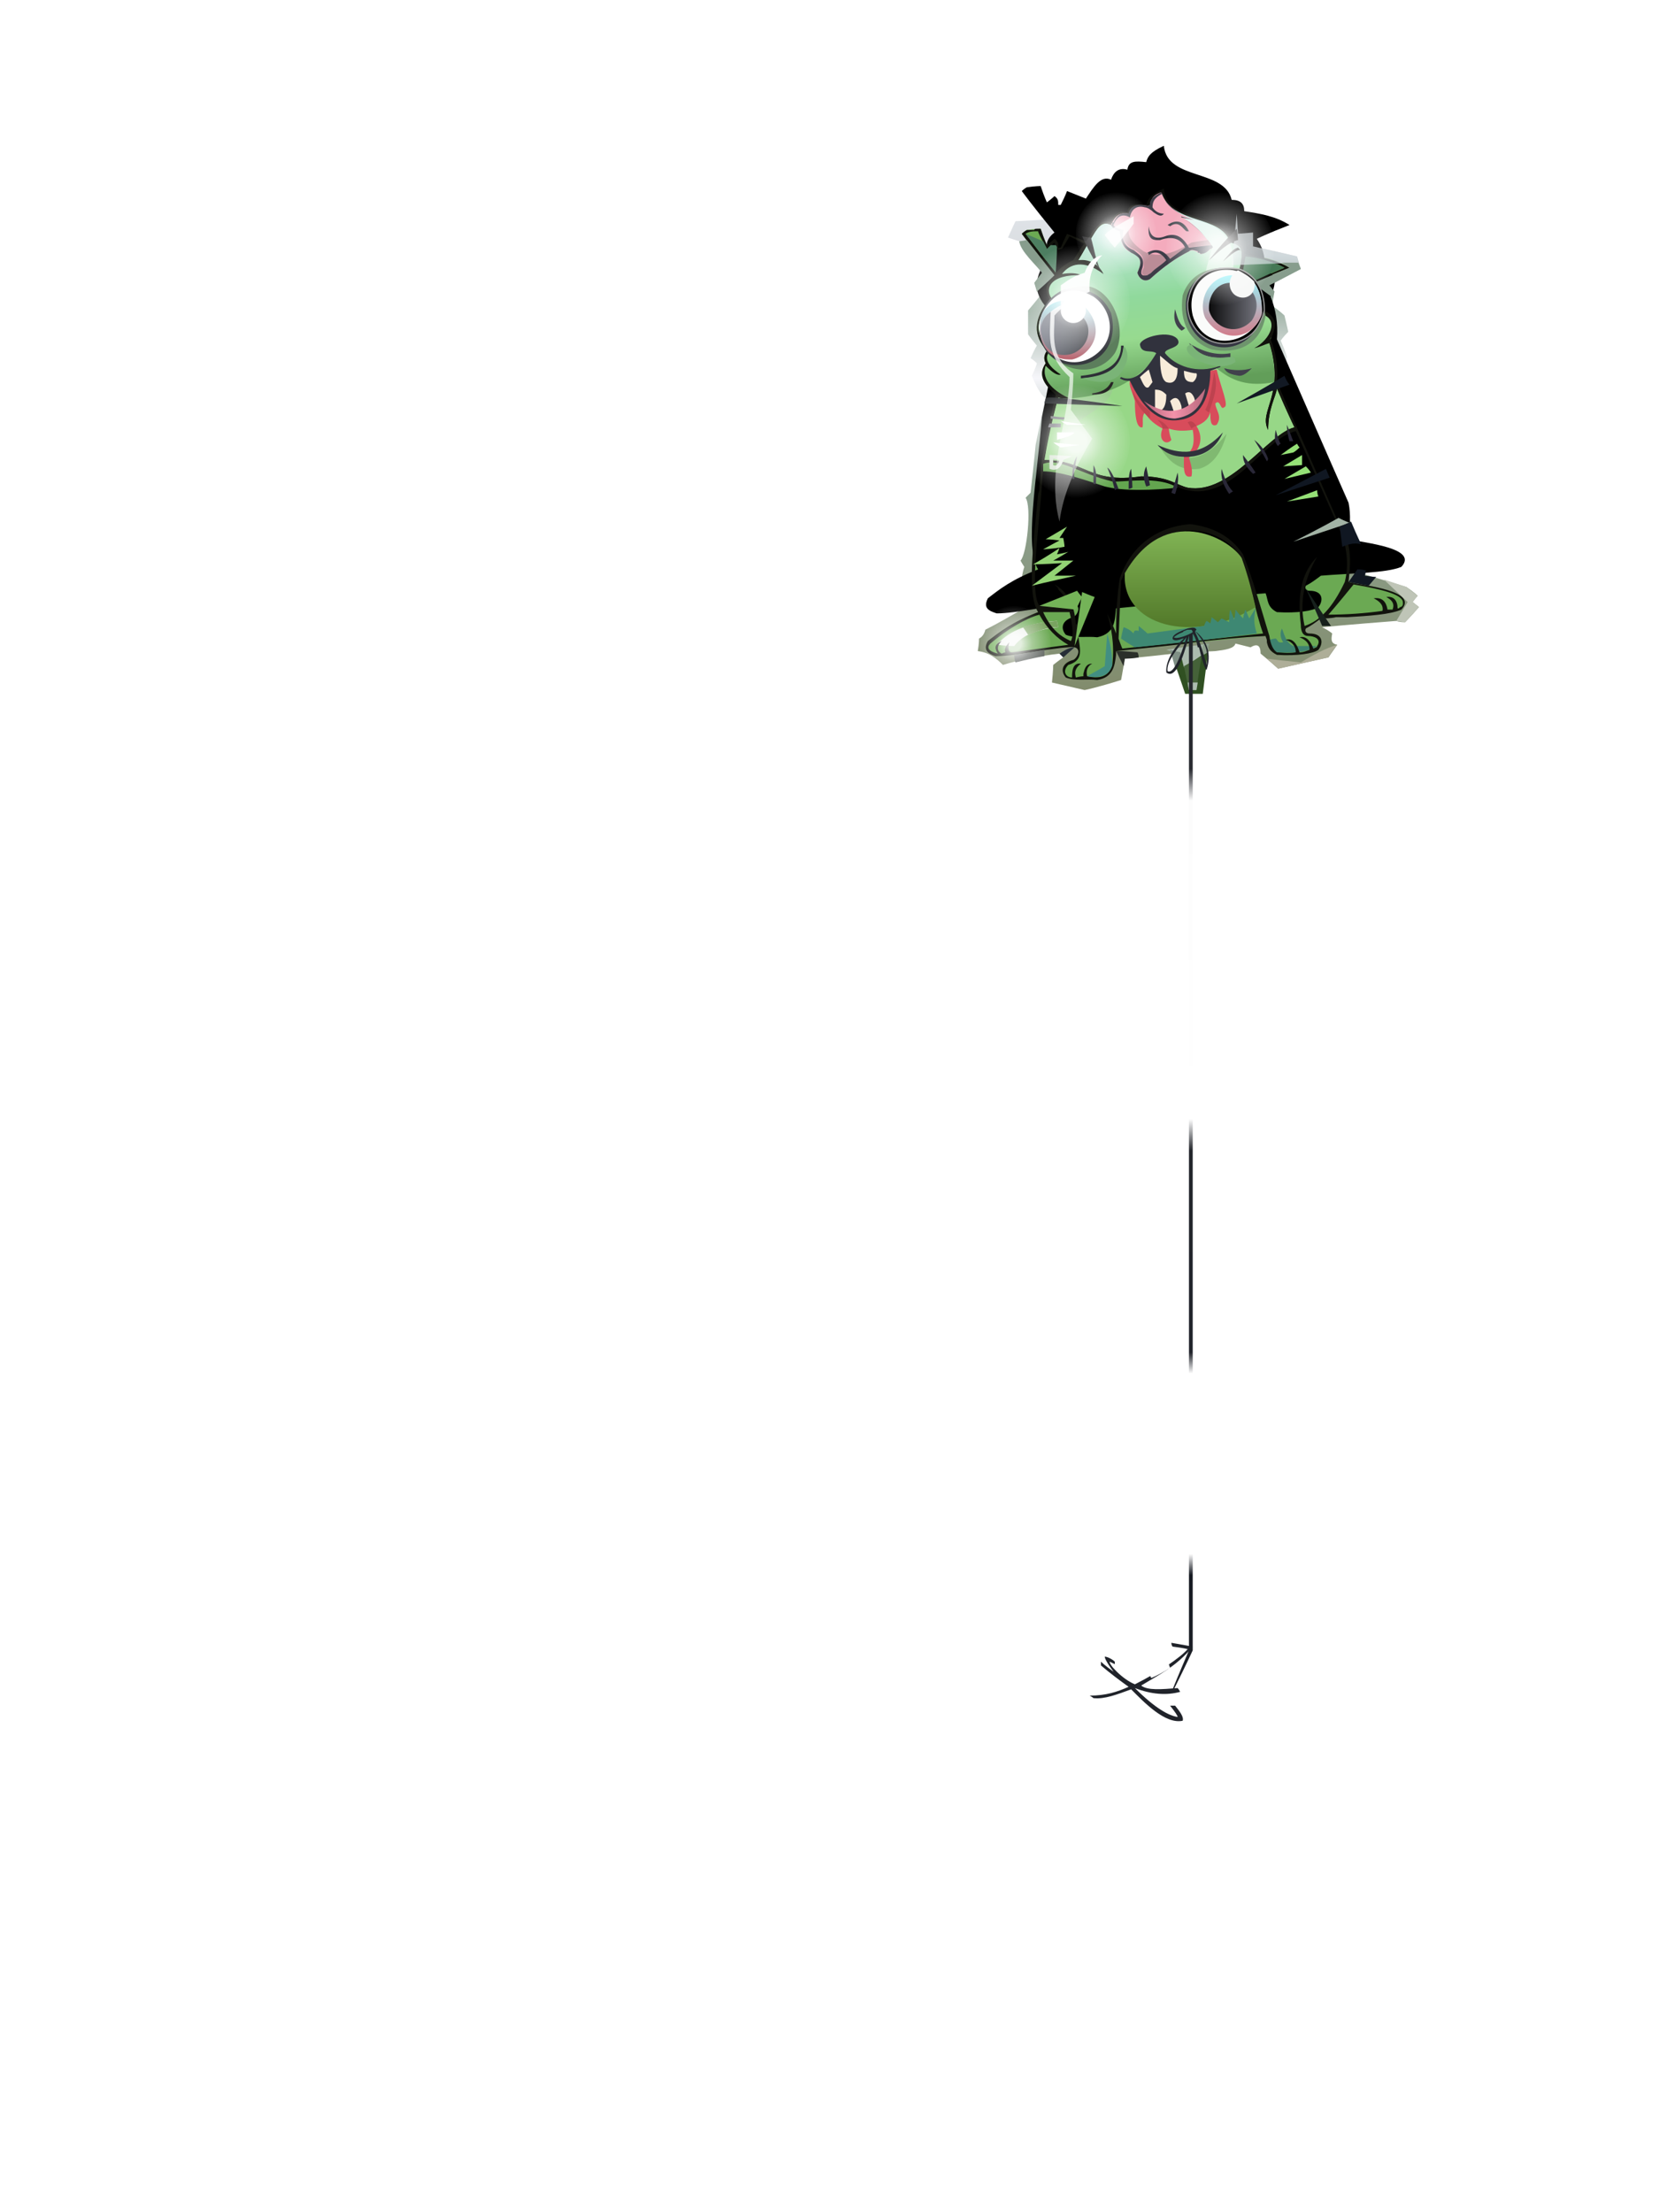 <?xml version="1.0" encoding="UTF-8"?><svg width="1320px" height="1760px" viewBox="0 0 1320 1760" version="1.1" xmlns="http://www.w3.org/2000/svg" xmlns:xlink="http://www.w3.org/1999/xlink"><defs><filter width="204%" height="189%" x="-52%" y="-44%" id="id-71919" filterUnits="objectBoundingBox"><feOffset result="id-71920" in="SourceAlpha" dx="0" dy="35"></feOffset><feGaussianBlur result="id-71921" in="SourceAlpha" stdDeviation="30"></feGaussianBlur><feColorMatrix result="id-71923" in="SourceAlpha" type="matrix" values="0 0 0 0 0 0 0 0 0 0 0 0 0 0 0 0 0 0 0.430 0"></feColorMatrix><feMerge><feMergeNode in="SourceAlpha"></feMergeNode><feMergeNode in="SourceGraphic"></feMergeNode></feMerge></filter><linearGradient x1="50%" y1="0%" x2="50%" y2="100%" id="id-71926"><stop stop-color="#E3E8F0" offset="0%"></stop><stop stop-color="#DADDDF" offset="15%"></stop><stop stop-color="#92A798" offset="19%"></stop><stop stop-color="#A3B5A9" offset="26%"></stop><stop stop-color="#F6F6FA" offset="39%"></stop><stop stop-color="#90A596" offset="56%"></stop><stop stop-color="#828C6D" offset="100%"></stop></linearGradient><path d=" M 72,373 C 55,374 31,380 15,380 C 9,378 4,376 8,368 C 17,361 27,353 48,345 C 37,328 47,273 51,224 C 58,189 62,172 62,172 C 54,165 47,157 54,147 C 52,143 53,140 55,137 C 44,125 44,112 57,96 C 54,90 53,83 61,77 C 43,55 35,44 35,44 C 37,42 39,41 39,41 C 46,40 50,40 50,40 C 53,49 55,53 55,53 C 59,50 61,48 61,48 C 64,50 64,52 64,55 C 66,55 66,55 66,55 C 70,47 71,44 71,44 C 81,48 86,50 86,50 C 92,41 98,31 106,35 C 108,29 112,25 119,27 C 120,20 125,20 134,21 C 135,17 137,13 148,8 C 151,36 196,26 202,51 C 209,51 212,54 212,60 C 225,62 237,64 248,71 C 230,78 222,82 222,82 C 226,88 229,95 228,105 C 240,112 236,120 233,128 C 237,138 239,149 238,162 C 276,249 295,292 295,292 C 297,302 296,311 295,321 C 308,324 351,328 337,343 C 325,348 297,348 273,350 C 269,353 265,356 261,358 C 260,360 261,362 264,362 C 275,362 275,370 271,375 C 267,378 254,380 238,379 C 230,375 231,369 229,364 C 186,367 153,372 110,376 C 109,384 110,396 95,399 C 87,398 77,400 70,397 C 65,391 68,385 76,383 C 80,381 84,371 72,373 Z" id="id-71927"></path><filter width="129%" height="125%" x="-14%" y="-12%" id="id-71928" filterUnits="objectBoundingBox"><feMorphology result="id-71929" in="SourceAlpha" operator="erode" radius="13"></feMorphology><feGaussianBlur result="id-71930" in="SourceAlpha" stdDeviation="25"></feGaussianBlur><feOffset result="id-71932" in="SourceAlpha" dx="0" dy="-34"></feOffset><feComposite result="id-71934" in="SourceAlpha" in2="SourceAlpha" operator="arithmetic" k2="-1" k3="1"></feComposite><feColorMatrix in="SourceAlpha" type="matrix" values="0 0 0 0 0 0 0 0 0 0 0 0 0 0 0 0 0 0 0.500 0"></feColorMatrix></filter><path d=" M 72,373 C 55,374 31,380 15,380 C 9,378 4,376 8,368 C 17,361 27,353 48,345 C 37,328 47,273 51,224 C 58,189 62,172 62,172 C 54,165 47,157 54,147 C 52,143 53,140 55,137 C 44,125 44,112 57,96 C 54,90 53,83 61,77 C 43,55 35,44 35,44 C 37,42 39,41 39,41 C 46,40 50,40 50,40 C 53,49 55,53 55,53 C 59,50 61,48 61,48 C 64,50 64,52 64,55 C 66,55 66,55 66,55 C 70,47 71,44 71,44 C 81,48 86,50 86,50 C 92,41 98,31 106,35 C 108,29 112,25 119,27 C 120,20 125,20 134,21 C 135,17 137,13 148,8 C 151,36 196,26 202,51 C 209,51 212,54 212,60 C 225,62 237,64 248,71 C 230,78 222,82 222,82 C 226,88 229,95 228,105 C 240,112 236,120 233,128 C 237,138 239,149 238,162 C 276,249 295,292 295,292 C 297,302 296,311 295,321 C 308,324 351,328 337,343 C 325,348 297,348 273,350 C 269,353 265,356 261,358 C 260,360 261,362 264,362 C 275,362 275,370 271,375 C 267,378 254,380 238,379 C 230,375 231,369 229,364 C 186,367 153,372 110,376 C 109,384 110,396 95,399 C 87,398 77,400 70,397 C 65,391 68,385 76,383 C 80,381 84,371 72,373 Z" id="id-71927"></path><linearGradient x1="48%" y1="16%" x2="59%" y2="93%" id="id-71938"><stop stop-color="#C4E9E1" offset="0%"></stop><stop stop-color="#90D99C" offset="43%"></stop><stop stop-color="#97DA8F" offset="69%"></stop><stop stop-color="#629E59" offset="100%"></stop></linearGradient><linearGradient x1="50%" y1="0%" x2="50%" y2="100%" id="id-71939"><stop stop-color="#8EC561" offset="0%"></stop><stop stop-color="#496D21" offset="100%"></stop></linearGradient><linearGradient x1="100%" y1="50%" x2="0%" y2="50%" id="id-71940"><stop stop-color="#B7697D" offset="0%"></stop><stop stop-color="#F391AA" offset="51%"></stop><stop stop-color="#B46479" offset="100%"></stop></linearGradient><linearGradient x1="50%" y1="0%" x2="50%" y2="100%" id="id-71941"><stop stop-color="#96F4FB" offset="0%"></stop><stop stop-color="#DB6878" offset="100%"></stop></linearGradient><linearGradient x1="99%" y1="50%" x2="0%" y2="50%" id="id-71942"><stop stop-color="#80818B" offset="0%"></stop><stop stop-color="#09090A" offset="100%"></stop></linearGradient><linearGradient x1="50%" y1="0%" x2="50%" y2="100%" id="id-71943"><stop stop-color="#A1F6FD" offset="0%"></stop><stop stop-color="#BC616C" offset="100%"></stop></linearGradient><linearGradient x1="100%" y1="50%" x2="0%" y2="50%" id="id-71944"><stop stop-color="#37393D" offset="0%"></stop><stop stop-color="#898C97" offset="100%"></stop></linearGradient><linearGradient x1="50%" y1="0%" x2="50%" y2="100%" id="id-71945"><stop stop-color="#FFFFFF" offset="0%"></stop><stop stop-color="#FFFFFF" offset="100%" stop-opacity="0.293"></stop></linearGradient><radialGradient cx="50%" cy="50%" r="52%" id="id-71946" fx="50%" fy="50%" gradientTransform=" translate(0.500,0.500) scale(1,0.966) rotate(90) translate(-0.500,-0.500)"><stop stop-color="#FFFFFF" offset="0%"></stop><stop stop-color="#FFFFFF" offset="18%"></stop><stop stop-color="#FFFFFF" offset="48%" stop-opacity="0.496"></stop><stop stop-color="#FFFFFF" offset="100%" stop-opacity="0"></stop></radialGradient><radialGradient cx="50%" cy="50%" r="52%" id="id-71947" fx="50%" fy="50%" gradientTransform=" translate(0.500,0.500) scale(1,0.967) rotate(90) translate(-0.500,-0.500)"><stop stop-color="#FFFFFF" offset="0%"></stop><stop stop-color="#FFFFFF" offset="18%"></stop><stop stop-color="#FFFFFF" offset="48%" stop-opacity="0.496"></stop><stop stop-color="#FFFFFF" offset="100%" stop-opacity="0"></stop></radialGradient><radialGradient cx="50%" cy="50%" r="52%" id="id-71946" fx="50%" fy="50%" gradientTransform=" translate(0.500,0.500) scale(1,0.966) rotate(90) translate(-0.500,-0.500)"><stop stop-color="#FFFFFF" offset="0%"></stop><stop stop-color="#FFFFFF" offset="18%"></stop><stop stop-color="#FFFFFF" offset="48%" stop-opacity="0.496"></stop><stop stop-color="#FFFFFF" offset="100%" stop-opacity="0"></stop></radialGradient><radialGradient cx="50%" cy="50%" r="52%" id="id-71946" fx="50%" fy="50%" gradientTransform=" translate(0.500,0.500) scale(1,0.966) rotate(90) translate(-0.500,-0.500)"><stop stop-color="#FFFFFF" offset="0%"></stop><stop stop-color="#FFFFFF" offset="18%"></stop><stop stop-color="#FFFFFF" offset="48%" stop-opacity="0.496"></stop><stop stop-color="#FFFFFF" offset="100%" stop-opacity="0"></stop></radialGradient><radialGradient cx="50%" cy="50%" r="52%" id="id-71950" fx="50%" fy="50%" gradientTransform=" translate(0.500,0.500) scale(1,0.969) rotate(90) translate(-0.500,-0.500)"><stop stop-color="#FFFFFF" offset="0%"></stop><stop stop-color="#FFFFFF" offset="18%"></stop><stop stop-color="#FFFFFF" offset="48%" stop-opacity="0.496"></stop><stop stop-color="#FFFFFF" offset="100%" stop-opacity="0"></stop></radialGradient><linearGradient x1="50%" y1="0%" x2="50%" y2="100%" id="id-71951"><stop stop-color="#21242A" offset="0%"></stop><stop stop-color="#282A30" offset="13%"></stop><stop stop-color="#FCFCFC" offset="16%"></stop><stop stop-color="#FFFFFF" offset="46%"></stop><stop stop-color="#21242A" offset="49%"></stop><stop stop-color="#20232A" offset="68%"></stop><stop stop-color="#FFFFFF" offset="70%"></stop><stop stop-color="#FFFFFF" offset="87%"></stop><stop stop-color="#151921" offset="89%"></stop><stop stop-color="#1F2229" offset="100%"></stop></linearGradient></defs><g transform=" translate(778,107)" id="id-71952"><g transform=" translate(0,0)" filter="url(#id-71919)"><path d=" M 60,387 C 65,383 68,381 68,381 C 66,379 65,378 65,378 C 48,380 33,383 20,387 C 15,382 9,377 0,376 C 1,370 1,366 1,366 C 3,365 5,363 6,359 C 16,354 28,347 40,340 C 35,331 33,321 37,309 C 35,306 34,304 34,304 C 39,299 43,261 38,254 C 41,251 42,250 42,250 C 45,224 46,212 46,212 C 51,187 54,175 54,175 C 49,171 46,164 43,157 C 46,151 47,147 47,147 C 44,144 42,143 42,143 C 45,136 47,133 47,133 C 42,127 40,124 40,124 C 40,112 40,105 40,105 C 46,98 49,94 49,94 C 46,87 45,83 45,83 C 49,78 51,75 51,75 C 45,67 36,61 33,50 C 27,48 24,47 24,47 C 28,38 30,34 30,34 C 51,33 62,32 62,32 C 62,38 62,40 62,40 C 65,37 67,35 67,35 C 78,40 83,42 83,42 C 86,34 88,30 88,30 C 95,28 99,28 99,28 C 101,22 102,19 102,19 C 111,20 116,20 116,20 C 119,15 120,12 120,12 C 126,11 129,11 129,11 C 134,4 136,1 136,1 C 139,3 140,4 140,4 C 143,1 145,0 145,0 C 154,1 158,2 158,2 C 161,12 163,17 163,17 C 168,17 171,18 171,18 C 174,15 175,14 175,14 C 182,14 185,15 185,15 C 190,21 193,24 193,24 C 197,25 202,26 206,28 C 207,39 207,44 207,44 C 215,44 219,43 219,43 C 219,50 219,54 219,54 C 242,59 254,62 254,62 C 256,69 257,72 257,72 C 240,81 232,85 232,85 C 235,88 236,90 236,90 C 235,97 234,101 234,101 C 241,106 244,109 244,109 C 246,117 247,122 247,122 C 243,126 241,129 241,129 C 245,138 246,142 246,142 C 245,152 244,157 244,157 C 256,180 261,191 261,191 C 260,193 260,195 260,195 C 267,204 270,209 270,209 C 269,212 269,214 269,214 C 292,264 304,289 304,289 C 307,297 305,307 301,313 C 328,321 341,325 341,325 C 347,329 350,332 350,332 C 347,335 346,337 346,337 C 350,340 351,341 351,341 C 344,349 340,353 340,353 C 335,353 333,352 333,352 C 294,355 274,357 274,357 C 280,360 282,362 282,362 C 281,367 281,370 286,371 C 281,378 279,381 279,381 C 252,387 239,390 239,390 C 230,382 225,378 225,378 C 225,371 222,370 217,373 C 209,371 205,370 205,370 C 204,374 197,375 189,376 C 167,377 156,378 156,378 C 130,381 117,382 117,382 C 115,394 114,399 114,399 C 95,405 85,407 85,407 L 59,401 C 60,392 60,387 60,387 Z" fill="url(#id-71926)" id="id-71954"></path><g id="id-71955"><use fill="#6BA953" xlink:href="#id-71927" fill-rule="evenodd"></use><use fill="#000000" fill-opacity="1" xlink:href="#id-71927" filter="url(#id-71928)"></use></g><path d=" M 232,367 C 236,366 237,366 237,366 C 239,367 238,370 243,369 C 241,366 240,362 242,358 C 244,363 245,369 251,372 L 270,372 C 264,376 254,378 238,377 C 235,376 233,372 232,367 Z" fill="#3E826F" id="id-71959"></path><path d=" M 64,357 C 44,359 34,365 29,372 C 29,372 24,372 15,371 C 23,362 36,354 63,352 L 64,357 Z" fill="#EBF0EA" id="id-71960"></path><path d=" M 36,357 L 40,363 C 48,360 55,357 64,357 L 63,352 C 53,353 44,354 36,357 Z" fill="#79A360" id="id-71961"></path><path d=" M 53,224 C 57,199 64,174 64,174 C 66,175 69,175 73,175 C 62,170 50,161 54,149 C 59,154 63,157 66,156 C 60,152 50,144 58,137 C 46,127 44,114 59,96 C 53,88 57,76 83,77 C 78,75 73,75 67,76 C 73,68 84,64 100,76 C 96,68 89,64 80,65 C 87,54 90,48 90,48 C 95,40 98,33 106,37 C 110,28 115,27 120,29 C 121,23 126,20 137,23 C 138,19 138,15 146,11 C 156,38 193,28 201,51 C 210,53 210,58 210,62 C 209,70 208,73 208,73 C 220,80 226,88 226,108 C 240,112 233,128 220,135 C 225,134 228,132 232,131 C 245,172 223,185 231,200 C 231,183 237,174 238,167 C 247,188 252,198 252,198 C 231,203 201,252 167,246 C 158,244 152,237 130,237 C 88,243 86,224 53,224 Z" fill="#97D787" id="id-71962"></path><path d=" M 73,175 C 108,173 130,158 145,138 C 156,149 167,157 190,151 C 202,161 215,166 236,162 C 236,153 236,143 232,131 C 237,117 235,110 226,108 C 226,85 217,79 208,73 C 210,63 213,52 201,51 C 197,30 151,34 146,11 C 140,14 138,18 137,23 C 128,20 122,22 120,29 C 115,27 110,28 106,37 C 96,31 89,51 80,65 C 73,68 70,71 67,75 C 51,86 56,91 59,96 C 43,114 46,127 58,137 C 53,139 54,144 54,149 C 50,160 56,169 73,175 Z" fill="url(#id-71938)" id="id-71963"></path><path d=" M 323,319 L 342,337 L 333,352 L 340,353 L 351,341 L 346,337 L 350,332 L 341,325 C 329,321 323,319 323,319 Z" fill="#BFC5B7" id="id-71964"></path><path d=" M 148,8 C 151,36 196,26 202,51 C 209,51 212,54 212,60 C 213,60 214,60 215,61 L 217,61 C 227,63 238,65 248,71 C 230,78 222,82 222,82 C 226,88 229,95 228,105 C 239,111 237,118 234,126 L 234,126 L 234,126 L 233,127 L 233,127 L 233,128 L 233,128 C 237,138 239,149 238,162 C 276,249 295,292 295,292 C 297,302 296,311 295,321 C 308,324 351,328 337,343 C 328,347 311,348 294,349 L 291,349 C 290,349 290,349 289,349 L 287,349 C 287,349 287,349 286,349 L 285,349 C 281,350 277,350 273,350 C 269,353 265,356 261,358 C 260,360 261,362 264,362 C 275,362 275,370 271,375 C 267,378 254,380 238,379 C 232,376 231,373 230,369 L 230,368 C 230,366 229,365 229,364 C 208,365 190,367 172,369 L 167,370 C 149,372 130,374 110,376 C 110,377 110,378 110,379 L 110,379 C 109,387 108,397 95,399 C 87,398 77,400 70,397 C 65,391 68,385 76,383 C 80,381 84,371 72,373 C 55,374 31,380 15,380 C 15,380 14,380 14,380 L 14,380 C 8,378 4,375 8,368 C 17,361 27,353 48,345 C 39,331 44,292 48,251 L 49,248 L 49,248 L 49,245 C 50,238 50,231 51,224 C 58,189 62,172 62,172 C 54,165 47,157 54,147 C 52,143 53,140 55,137 C 44,125 44,112 57,96 C 54,90 53,83 61,77 C 43,55 35,44 35,44 C 37,42 39,41 39,41 C 41,41 43,41 44,41 L 45,41 C 45,40 46,40 47,40 L 47,40 C 48,40 48,40 48,40 L 49,40 C 49,40 50,40 50,40 C 53,49 55,53 55,53 C 59,50 61,48 61,48 C 64,50 64,52 64,55 C 65,55 66,55 66,55 L 66,55 L 66,55 C 69,48 71,44 71,44 L 71,44 L 71,44 C 81,48 86,50 86,50 L 86,50 L 86,50 L 87,49 C 87,49 87,49 87,49 L 87,48 C 87,48 87,48 88,48 L 88,47 C 89,46 89,46 90,45 L 90,44 C 95,37 100,32 106,35 C 108,29 112,25 119,27 C 120,20 125,20 134,21 C 135,17 137,13 148,8 Z M 253,201 C 226,207 200,264 158,245 C 148,239 135,238 120,241 C 88,244 78,222 52,227 C 51,263 40,328 49,340 C 65,341 73,342 73,342 C 71,335 68,331 64,327 L 64,326 C 63,325 62,324 61,323 C 70,328 77,337 78,355 C 79,354 80,353 80,352 L 80,352 C 80,352 80,352 80,352 C 77,368 89,382 72,387 C 67,392 70,397 75,397 C 75,393 75,385 82,386 C 77,390 77,393 78,397 C 82,396 84,396 84,396 C 84,396 84,396 84,396 L 84,396 C 84,395 84,395 84,395 L 84,394 C 85,390 86,386 91,386 C 87,388 86,392 87,396 C 96,398 104,397 107,387 C 109,370 106,357 103,346 C 105,351 108,356 110,362 C 110,345 111,330 113,318 C 122,292 143,277 169,275 C 186,277 201,284 211,299 C 219,319 225,341 232,364 C 233,371 235,375 238,377 C 241,377 246,378 253,377 C 253,373 251,369 245,367 C 246,367 252,364 256,377 C 259,377 261,376 264,375 C 264,370 261,367 256,365 C 260,364 264,366 267,374 C 269,373 270,373 270,372 C 274,366 267,364 263,364 C 259,364 257,361 257,355 C 254,330 258,313 270,301 C 259,320 256,338 260,356 C 272,352 282,342 292,321 C 295,309 294,296 290,284 C 267,232 255,205 253,201 L 253,201 C 253,201 253,201 253,201 Z M 49,347 C 38,350 23,359 10,370 C 7,373 8,376 16,378 C 14,375 12,371 19,368 C 15,372 15,376 19,378 C 21,377 22,377 22,377 C 21,375 22,372 25,369 C 24,373 24,377 27,377 L 72,371 C 63,366 55,358 49,347 Z M 114,320 L 112,366 C 114,372 115,374 115,374 C 190,366 227,362 227,362 C 221,346 216,317 210,302 C 191,272 138,268 114,320 Z M 52,345 L 52,345 L 52,345 C 58,358 65,364 74,368 C 76,365 76,357 73,345 C 59,345 52,345 52,345 Z M 299,323 C 286,339 279,347 279,347 C 293,347 308,346 322,344 C 323,339 319,336 315,334 C 322,333 325,337 326,343 C 329,343 330,343 330,343 C 332,338 329,335 325,333 C 331,332 334,336 334,342 C 335,342 335,342 335,342 L 335,342 C 336,341 336,341 336,341 L 336,341 C 337,341 339,340 338,336 C 336,331 323,327 299,323 Z M 146,11 C 140,14 138,17 137,20 L 137,20 L 137,20 L 137,21 C 137,21 137,21 137,22 L 137,22 C 137,22 137,22 137,23 C 126,20 121,23 120,29 C 115,27 110,28 106,37 C 98,33 95,40 90,48 C 90,48 90,48 90,48 L 90,48 C 90,48 86,54 80,65 C 89,64 96,68 100,76 C 84,64 73,68 67,76 C 73,75 78,75 83,77 C 57,76 53,88 59,96 C 44,114 46,127 58,137 C 50,144 60,152 66,156 C 63,157 59,154 54,149 C 50,161 62,170 73,175 C 69,175 66,175 64,174 C 64,174 58,194 54,216 L 54,218 C 53,220 53,222 53,224 C 86,224 88,243 130,237 C 152,237 158,244 167,246 C 201,252 231,203 252,198 C 252,198 247,188 238,167 C 237,174 231,183 231,200 C 223,185 245,172 232,131 C 228,132 225,134 220,135 C 233,128 240,112 226,108 C 226,88 220,80 208,73 C 208,73 209,70 210,62 C 210,62 210,61 210,61 L 210,61 C 210,57 210,53 201,51 C 193,28 156,38 146,11 Z M 238,68 L 212,69 C 212,69 212,70 211,73 C 216,75 218,78 221,81 L 221,81 L 244,71 L 238,68 Z M 38,44 C 54,65 62,75 62,75 C 66,71 71,67 76,65 C 81,57 84,52 85,52 L 85,52 C 85,52 85,52 85,52 C 77,48 73,46 73,46 C 69,53 67,56 67,56 C 65,56 64,57 64,57 C 62,53 61,52 61,51 L 61,51 C 61,51 61,51 61,51 L 55,56 C 50,47 48,43 48,42 L 48,42 C 48,42 48,42 48,42 C 48,42 47,42 47,42 L 46,42 C 44,42 41,42 38,44 Z" fill="#12130D" id="id-71965"></path><path d=" M 221,81 C 236,74 244,71 244,71 C 234,66 224,63 213,62 L 211,73 C 215,75 218,77 221,81 Z" fill="#457855" id="id-71966"></path><path d=" M 117,314 C 114,355 170,372 221,341 C 218,328 215,316 210,302 C 200,286 149,258 117,314 Z" fill="url(#id-71939)" id="id-71967"></path><path d=" M 125,373 C 118,369 114,366 114,366 C 115,360 116,357 116,357 C 119,358 121,359 124,362 C 124,360 125,359 128,360 C 128,358 128,356 128,356 C 133,360 135,362 135,362 C 165,358 180,356 180,356 C 181,353 182,352 182,352 C 184,353 185,354 185,354 C 186,350 186,349 186,349 C 190,352 191,353 191,353 C 193,351 194,350 194,350 C 198,352 200,353 200,353 C 200,349 200,345 201,343 C 203,348 204,351 204,351 C 205,346 205,343 205,343 C 209,348 211,350 211,350 C 212,345 213,343 213,343 C 215,348 216,350 216,350 C 219,345 221,342 221,342 C 220,348 219,353 222,362 C 158,370 125,373 125,373 Z" fill="#3E8873" id="id-71968"></path><path d=" M 87,396 C 96,391 101,388 101,388 L 103,362 C 105,369 107,376 107,387 C 105,395 98,398 87,396 Z" fill="#428F82" id="id-71969"></path><path d=" M 29,379 C 29,383 30,385 30,385 C 46,381 53,380 53,380 L 53,375 C 37,378 29,379 29,379 Z" fill="#575C58" id="id-71970"></path><path d=" M 83,329 C 90,332 93,333 93,333 L 77,372 C 81,343 83,329 83,329 Z" fill="#74B358" id="id-71971"></path><path d=" M 49,340 C 69,332 79,328 79,328 C 81,331 83,333 83,333 L 78,343 C 59,341 49,340 49,340 Z" fill="#74B358" id="id-71972"></path><path d=" M 43,324 C 59,312 67,306 67,306 C 52,307 44,307 44,307 C 58,299 65,294 65,294 C 64,297 63,299 63,299 C 69,298 72,297 72,297 C 64,302 60,304 60,304 C 70,304 76,304 76,304 C 66,312 61,316 61,316 L 78,316 C 55,321 43,324 43,324 Z" fill="#93D374" id="id-71973"></path><path d=" M 69,293 C 58,295 52,295 52,295 C 61,290 65,288 65,288 C 58,287 54,287 54,287 C 66,280 71,277 71,277 C 67,283 65,286 65,286 L 68,286 C 69,291 69,293 69,293 Z" fill="#93D374" id="id-71974"></path><path d=" M 75,175 L 74,184 C 78,190 80,193 80,193 C 95,184 107,175 107,168 C 96,172 86,175 75,175 Z" fill="#9ACC8E" id="id-71975"></path><path d=" M 54,175 C 53,178 53,179 53,179 L 115,181 C 75,175 54,173 54,175 Z" fill="#26292C" id="id-71976"></path><path d=" M 58,189 C 65,190 69,190 69,190 C 69,192 68,192 68,192 L 58,191 C 58,190 58,189 58,189 Z" fill="#73737A" id="id-71977"></path><path d=" M 57,195 C 56,197 56,198 56,198 C 63,198 66,198 66,198 L 66,195 C 60,195 57,195 57,195 Z" fill="#73737A" id="id-71978"></path><path d=" M 82,157 C 82,158 82,159 82,159 C 95,158 115,157 116,133 L 114,133 C 114,147 103,155 82,157 Z" fill="#2D2E36" id="id-71979"></path><path d=" M 91,172 C 101,172 106,169 108,162 C 108,162 107,162 106,162 C 103,168 98,170 91,171 L 91,172 Z" fill="#272525" id="id-71980"></path><path d=" M 165,119 C 163,121 162,121 162,121 C 158,118 155,113 157,104 C 159,112 161,117 165,119 Z" fill="#41414C" id="id-71981"></path><path d=" M 168,131 C 175,141 186,144 201,142 L 201,139 C 190,141 179,138 168,131 Z" fill="#41414C" id="id-71982"></path><path d=" M 196,151 C 198,155 202,156 208,157 C 211,157 214,155 218,151 C 211,153 204,153 196,151 Z" fill="#41414C" id="id-71983"></path><path d=" M 244,157 C 246,162 248,164 248,164 L 206,179 C 231,165 244,157 244,157 Z" fill="#121924" id="id-71984"></path><path d=" M 255,67 L 202,69 L 206,28 L 207,44 L 219,43 L 219,54 L 254,62 C 255,65 255,67 255,67 Z" fill="#CDD8DC" fill-opacity="0.724" id="id-71985"></path><path d=" M 180,81 C 195,77 203,75 203,75 C 206,43 190,36 161,30 C 168,35 174,37 187,54 C 183,66 181,75 180,81 Z" fill="#FFFFFF" fill-opacity="0.498" id="id-71986"></path><path d=" M 38,44 C 54,65 62,75 62,75 C 63,62 63,55 63,55 C 63,54 62,53 62,53 L 58,53 C 56,55 55,56 55,56 L 52,50 L 38,44 Z" fill="#4D7E61" id="id-71987"></path><path d=" M 159,246 C 140,248 116,249 101,245 C 83,239 65,233 52,233 C 52,229 52,227 52,227 C 66,222 81,235 107,241 C 117,242 143,236 159,246 Z" fill="#63A54F" id="id-71988"></path><path d=" M 57,220 C 57,220 63,220 75,221 L 75,221 L 68,224 C 66,231 62,233 57,231 C 57,231 57,227 57,220 Z M 60,223 L 60,228 L 60,228 C 62,229 64,228 65,224 C 61,223 60,223 60,223 Z" fill="#D6E3D2" id="id-71965"></path><path d=" M 60,210 C 64,213 66,214 66,214 L 81,212 C 67,211 60,210 60,210 Z" fill="#FFFFFF" id="id-71990"></path><path d=" M 63,202 C 63,206 63,208 63,208 C 69,206 75,205 77,202 C 67,202 63,202 63,202 Z" fill="#FFFFFF" id="id-71991"></path><path d=" M 66,193 C 69,195 71,196 71,196 L 86,196 C 73,194 66,193 66,193 Z" fill="#FFFFFF" id="id-71992"></path><path d=" M 235,95 L 224,87 L 222,82 L 248,71 L 242,67 L 255,67 L 257,72 L 232,85 L 236,90 C 235,93 235,95 235,95 Z" fill="#879D8D" id="id-71993"></path><path d=" M 206,40 C 207,46 207,49 207,49 C 199,51 192,58 184,65 C 194,52 202,44 206,40 Z" fill="#1A1A1A" id="id-71994"></path><path d=" M 207,55 C 208,56 209,57 209,57 C 207,56 202,60 195,66 C 200,60 203,56 207,55 Z" fill="#1A1A1A" id="id-71995"></path><path d=" M 83,159 C 95,163 104,163 112,157 C 120,147 121,139 116,133 C 114,154 99,157 83,159 Z" fill="#7AB477" id="id-71996"></path><path d=" M 145,214 C 152,225 160,233 176,231 C 187,228 194,218 198,203 C 182,224 164,228 145,214 Z" fill="#80B971" id="id-71997"></path><path d=" M 121,161 C 120,165 123,170 125,177 C 125,188 126,199 131,198 C 132,194 130,190 133,186 C 135,190 138,194 147,199 C 143,208 150,213 154,208 C 152,202 152,199 152,199 C 158,201 164,201 171,200 C 173,211 171,218 164,220 C 164,230 163,239 170,237 C 171,233 170,228 168,222 C 175,218 181,208 174,197 C 178,195 183,193 185,186 C 185,192 185,198 190,196 C 195,189 189,184 189,179 C 193,175 193,185 196,182 C 200,181 194,168 190,152 L 185,153 C 169,191 147,194 121,161 Z" fill="#D84C5B" id="id-71998"></path><path d=" M 142,139 C 138,136 130,140 129,132 C 130,126 153,120 159,128 C 163,135 148,135 149,139 C 157,149 174,156 193,149 C 193,150 193,150 193,150 C 190,151 188,152 185,153 C 185,174 177,190 161,192 C 143,195 131,182 121,161 C 116,161 115,160 113,159 L 114,158 C 123,162 132,156 142,139 Z" fill="#31323D" id="id-71999"></path><path d=" M 136,152 C 131,156 129,158 129,158 C 131,162 133,168 136,166 L 139,162 C 137,155 136,152 136,152 Z" fill="#F8ECDA" id="id-72000"></path><path d=" M 141,168 C 141,179 141,185 141,185 C 147,186 150,182 150,172 C 147,169 145,168 141,168 Z" fill="#F7EBD9" id="id-72001"></path><path d=" M 153,177 C 156,185 157,189 157,189 C 160,189 163,188 162,181 C 160,174 157,173 153,177 Z" fill="#F7EBD9" id="id-72002"></path><path d=" M 168,181 C 171,185 175,182 172,174 C 170,170 168,169 165,171 C 167,178 168,181 168,181 Z" fill="#F7EBD9" id="id-72003"></path><path d=" M 145,141 C 145,151 146,160 150,162 C 156,164 159,160 159,151 C 155,150 151,146 145,141 Z" fill="#F8ECDA" id="id-72004"></path><path d=" M 164,153 C 164,160 166,162 171,162 C 173,161 175,157 174,155 C 171,155 168,154 164,153 Z" fill="#F8ECDA" id="id-72005"></path><path d=" M 132,177 C 140,186 148,191 157,191 C 171,189 179,181 181,167 C 167,187 151,190 132,177 Z" fill="url(#id-71940)" id="id-72006"></path><path d=" M 143,212 C 161,220 178,221 195,202 C 191,212 183,219 172,221 C 158,223 149,219 143,212 Z" fill="#30313C" id="id-72007"></path><path d=" M 170,199 C 172,197 174,197 174,197 C 172,194 170,192 167,194 C 169,197 170,199 170,199 Z" fill="#BE424F" id="id-72008"></path><path d=" M 152,199 C 149,199 147,199 147,199 C 147,197 146,195 143,192 C 147,193 150,196 152,199 Z" fill="#BE424F" id="id-72009"></path><path d=" M 181,184 C 183,186 184,186 184,186 C 187,176 192,166 188,154 C 186,169 184,179 181,184 Z" fill="#BE424F" id="id-72010"></path><path d=" M 137,191 C 137,187 137,185 137,185 C 133,182 128,179 123,169 C 125,178 130,185 137,191 Z" fill="#BE424F" id="id-72011"></path><path d=" M 83,46 C 88,47 90,47 90,47 C 93,57 94,68 100,77 C 94,68 88,57 83,46 Z" fill="#2F2F30" id="id-72012"></path><path d=" M 277,231 C 279,236 280,238 280,238 L 237,252 C 264,238 277,231 277,231 Z" fill="#101722" id="id-72013"></path><path d=" M 270,248 C 270,251 271,253 271,253 L 246,257 C 262,251 270,248 270,248 Z" fill="#95E077" id="id-72014"></path><path d=" M 287,270 C 293,273 296,274 296,274 L 251,289 C 275,277 287,270 287,270 Z" fill="#A2B3A5" id="id-72015"></path><path d=" M 251,209 C 249,209 248,209 248,209 C 247,206 246,201 246,196 C 249,204 251,209 251,209 Z" fill="#292737" id="id-72016"></path><path d=" M 241,211 C 239,212 239,213 239,213 C 236,210 236,206 237,200 C 239,207 240,210 241,211 Z" fill="#292737" id="id-72017"></path><path d=" M 230,225 C 231,224 231,223 231,223 C 229,217 225,212 220,208 C 227,219 230,225 230,225 Z" fill="#292737" id="id-72018"></path><path d=" M 221,234 C 219,235 219,235 219,235 C 214,230 211,226 211,220 C 218,229 221,234 221,234 Z" fill="#292737" id="id-72019"></path><path d=" M 261,229 C 264,232 265,234 265,234 L 244,239 C 256,232 261,229 261,229 Z" fill="#95E077" id="id-72020"></path><path d=" M 203,249 C 201,250 200,251 200,251 C 196,245 193,239 194,231 C 197,241 200,246 203,249 Z" fill="#292737" id="id-72021"></path><path d=" M 154,250 C 156,251 157,251 157,251 C 159,245 160,239 159,234 C 156,245 154,250 154,250 Z" fill="#292737" id="id-72022"></path><path d=" M 137,244 C 135,245 134,245 134,245 C 132,240 131,235 134,229 C 136,239 137,244 137,244 Z" fill="#292737" id="id-72023"></path><path d=" M 123,246 C 121,247 120,247 120,247 C 120,241 120,234 122,231 C 123,241 123,246 123,246 Z" fill="#292737" id="id-72024"></path><path d=" M 112,247 C 110,247 109,248 109,248 C 107,239 105,235 103,230 C 105,231 108,236 112,247 Z" fill="#292737" id="id-72025"></path><path d=" M 92,243 C 93,243 94,243 94,243 C 94,238 95,233 92,228 C 92,238 92,243 92,243 Z" fill="#292737" id="id-72026"></path><path d=" M 77,239 C 75,239 75,239 75,239 C 75,230 77,223 79,221 C 77,230 76,236 77,239 Z" fill="#292737" id="id-72027"></path><path d=" M 258,220 C 258,225 258,228 258,228 L 243,229 C 253,223 258,220 258,220 Z" fill="#95E077" id="id-72028"></path><path d=" M 254,211 C 255,213 256,214 256,214 C 253,217 251,218 251,218 L 241,220 C 249,214 254,211 254,211 Z" fill="#95E077" id="id-72029"></path><path d=" M 281,356 C 276,356 274,356 274,356 L 261,326 C 274,346 281,356 281,356 Z" fill="#17211D" id="id-72030"></path><path d=" M 170,132 C 168,133 165,133 167,138 C 172,146 194,154 205,146 C 205,144 204,141 201,142 C 186,144 176,141 170,132 Z" fill="#7AB477" id="id-72031"></path><path d=" M 47,90 C 56,82 61,77 61,77 L 39,49 L 33,50 C 34,58 46,68 51,75 L 45,83 L 47,90 Z" fill="#879D8D" id="id-72032"></path><path d=" M 85,38 L 99,28 L 106,23 C 113,25 117,25 117,25 C 120,22 122,20 122,20 C 126,20 127,20 127,20 C 128,15 128,12 128,12 C 135,7 141,6 148,5 C 153,23 166,35 206,28 L 205,41 L 201,46 C 189,29 152,34 146,11 C 142,12 138,16 137,23 C 126,18 121,21 119,27 C 112,25 108,28 106,35 C 97,31 92,42 86,50 C 76,46 71,44 71,44 L 69,48 L 62,40 L 67,35 L 83,42 L 85,38 Z" fill="#000000" fill-opacity="0.322" id="id-72033"></path><path d=" M 305,291 C 301,290 297,290 290,293 L 288,277 L 297,273 C 302,285 305,291 305,291 Z" fill="#101722" id="id-72034"></path><path d=" M 317,317 L 311,324 C 300,322 295,321 295,321 C 300,314 302,311 302,311 C 307,311 309,312 309,312 L 308,316 C 314,317 317,317 317,317 Z" fill="#101722" id="id-72035"></path><path d=" M 128,381 C 128,378 127,377 127,377 L 115,376 C 112,376 110,376 110,376 L 116,388 L 117,382 C 124,382 128,381 128,381 Z" fill="#2B2F2A" id="id-72036"></path><path d=" M 65,378 C 67,380 68,381 68,381 L 77,373 C 74,373 71,374 65,378 Z" fill="#262D37" id="id-72037"></path><path d=" M 286,371 C 276,374 267,379 257,385 C 247,384 237,383 230,382 L 239,390 L 279,381 C 283,374 286,371 286,371 Z" fill="#AEAE98" id="id-72038"></path><path d=" M 187,55 C 184,57 181,60 177,60 C 174,58 171,56 168,58 C 158,63 148,70 137,80 C 132,83 128,79 127,75 C 128,72 131,67 128,63 C 124,57 114,61 113,42 C 109,41 107,39 106,37 C 108,33 111,26 120,28 C 122,23 126,20 137,22 C 138,19 137,14 146,11 C 149,20 156,27 172,33 L 161,30 C 171,35 179,43 187,55 Z" fill="#F4ABBD" id="id-72039"></path><path d=" M 183,49 C 175,50 170,51 170,51 C 157,59 144,64 132,58 C 123,52 119,46 120,40 L 115,46 C 120,61 133,53 132,71 C 129,76 131,77 135,78 C 155,63 165,55 165,55 L 186,53 C 184,50 183,49 183,49 Z" fill="#BB8C97" id="id-72040"></path><path d=" M 146,11 C 148,17 153,23 161,28 C 154,24 149,20 147,12 C 141,15 139,18 139,23 C 141,26 144,28 148,28 C 146,31 143,29 140,27 L 140,27 C 138,25 135,23 133,23 C 126,21 122,25 121,31 C 116,28 111,29 108,37 C 109,39 111,40 116,41 C 114,47 116,54 124,57 C 129,61 133,63 131,71 C 129,76 130,78 135,77 C 136,76 137,76 138,75 L 139,74 C 142,71 146,69 150,65 C 146,59 141,57 136,61 C 136,61 136,60 136,60 L 136,60 C 135,59 135,59 135,59 C 142,55 148,57 153,64 C 161,58 165,55 165,55 C 162,49 156,45 145,49 L 145,49 C 145,49 145,49 145,49 L 144,49 C 144,49 144,49 144,49 L 144,49 L 144,49 L 143,49 C 139,49 135,48 136,38 C 137,46 141,49 149,46 C 157,43 163,46 168,55 L 186,53 C 186,53 187,54 187,55 C 187,55 186,55 186,56 L 185,56 C 183,58 181,60 177,60 C 177,59 176,59 175,59 L 175,58 C 172,57 170,56 168,58 C 158,63 148,70 137,80 C 132,83 128,79 127,75 C 128,72 131,67 128,63 C 126,61 124,60 122,59 L 122,59 C 118,56 114,54 113,42 C 109,41 107,39 106,37 C 107,37 107,36 107,35 L 108,35 C 110,31 113,26 120,28 C 121,23 125,19 136,22 C 136,22 136,21 136,21 L 137,21 C 137,20 137,20 137,20 L 137,19 C 138,16 140,14 146,11 Z M 181,46 L 181,46 C 176,41 171,36 163,32 C 169,35 175,40 181,46 Z M 161,30 L 172,33 L 162,31 C 162,30 161,30 161,30 Z" fill="#3D3D48" id="id-71965"></path><path d=" M 101,45 C 106,52 109,55 109,55 C 119,43 124,36 124,36 L 124,30 C 110,38 103,42 101,45 Z" fill="#FFFFFF" fill-opacity="0.808" id="id-72042"></path><path d=" M 168,42 C 166,42 166,42 166,42 C 163,40 160,33 153,38 L 151,37 C 158,32 164,34 168,42 Z" fill="#4E5157" id="id-72043"></path><path d=" M 209,72 C 186,68 169,75 163,93 C 160,115 169,130 186,136 C 206,140 225,133 229,109 L 228,105 C 228,88 222,77 209,72 Z" fill="#6E946D" id="id-72044"></path><path d=" M 181,76 C 167,83 163,97 167,112 C 176,141 216,144 227,108 L 226,108 C 227,92 221,80 208,73 C 199,72 190,73 181,76 Z" fill="#353642" id="id-72045"></path><path d=" M 208,72 C 183,68 170,79 167,99 C 166,120 185,138 209,129 C 217,126 224,120 228,105 C 228,88 221,77 208,72 Z" stroke="#979797" id="id-72046"></path><path d=" M 203,73 C 180,70 166,88 171,109 C 180,139 218,133 226,107 C 226,87 219,76 203,73 Z" fill="#FAFBFA" id="id-72047"></path><path d=" M 226,108 C 227,87 219,77 202,77 C 183,78 175,98 181,111 C 195,133 220,127 226,108 Z" fill="url(#id-71941)" id="id-72048"></path><path d=" M 201,83 C 189,83 183,95 184,105 C 188,119 206,126 218,113 C 228,98 217,81 201,83 Z" fill="url(#id-71942)" id="id-72049"></path><path d=" M 207,73 C 198,78 199,89 205,93 C 213,98 222,92 220,82 C 216,78 211,75 207,73 Z" fill="#F6F7F6" id="id-72050"></path><path d=" M 109,139 C 119,122 109,91 89,86 C 71,84 50,94 49,122 C 51,132 54,138 58,141 C 75,157 98,155 109,139 Z" fill="#5C7E5C" id="id-72051"></path><path d=" M 65,146 C 87,155 114,139 106,107 C 98,90 85,87 69,88 C 54,95 48,107 49,124 C 51,135 57,142 65,146 Z" fill="#373A40" id="id-72052"></path><path d=" M 92,94 C 107,104 112,129 91,142 C 73,153 52,141 49,121 C 46,110 63,77 92,94 Z" fill="#FFFFFF" id="id-72053"></path><path d=" M 75,144 C 89,141 103,122 86,103 C 75,93 57,96 51,108 C 48,116 46,145 75,144 Z" fill="url(#id-71943)" id="id-72054"></path><path d=" M 75,105 C 95,112 90,136 73,140 C 62,142 52,137 50,121 C 50,110 60,100 75,105 Z" fill="url(#id-71944)" id="id-72055"></path><circle cx="76" cy="105" r="10" fill="#FFFFFF" id="id-72056"></circle><path d=" M 153,375 C 161,398 165,410 165,410 C 174,410 179,410 179,410 L 184,370 C 163,373 153,375 153,375 Z" fill="#305022" id="id-72057"></path><path d=" M 150,375 C 157,377 161,377 161,377 C 163,385 164,389 164,389 L 183,376 L 184,370 C 161,373 150,375 150,375 Z" fill="#ABBBAE" id="id-72058"></path><path d=" M 61,109 C 61,125 57,142 76,155 C 76,165 75,175 74,184 C 74,184 80,192 91,207 C 78,229 68,250 65,273 C 54,232 73,190 73,158 C 55,141 57,128 58,106 C 63,102 66,101 66,101 C 66,90 66,85 66,85 C 72,81 75,78 85,75 C 88,67 93,62 99,61 C 91,69 88,79 89,90 C 78,95 68,101 61,109 Z" fill="url(#id-71945)" id="id-72059"></path><path d=" M 179,371 C 178,377 178,380 178,380 L 183,377 L 184,370 C 180,371 179,371 179,371 Z" fill="#8DA08C" id="id-72060"></path><path d=" M 162,382 C 159,387 157,389 157,389 L 153,375 L 161,377 C 162,381 162,382 162,382 Z" fill="#7F8F85" id="id-72061"></path><path d=" M 178,380 C 175,398 174,407 174,407 L 168,407 L 164,388 C 173,383 178,380 178,380 Z" fill="#456239" id="id-72062"></path><path d=" M 167,401 L 175,401 L 174,407 L 168,407 C 167,403 167,401 167,401 Z" fill="#ACBCAF" id="id-72063"></path><ellipse cx="78" cy="209" fill="url(#id-71946)" opacity="0.820" id="id-72056" rx="43" ry="45"></ellipse><ellipse cx="29" cy="370" fill="url(#id-71947)" opacity="0.820" id="id-72056" rx="29" ry="30"></ellipse><ellipse cx="78" cy="98" fill="url(#id-71946)" opacity="0.820" id="id-72056" rx="43" ry="45"></ellipse><ellipse cx="193" cy="56" fill="url(#id-71946)" opacity="0.820" id="id-72056" rx="43" ry="45"></ellipse><ellipse cx="110" cy="44" fill="url(#id-71950)" opacity="0.820" id="id-72056" rx="32" ry="33"></ellipse></g><g transform=" translate(89,392)" id="id-72069"><path d=" M 65,808 C 65,810 66,811 66,811 C 74,812 78,813 78,813 C 72,820 54,832 36,841 C 26,837 15,825 16,823 C 18,824 20,825 20,825 C 20,824 20,823 20,823 C 18,821 14,819 12,819 C 12,820 13,823 19,831 C 12,826 9,823 9,823 C 9,825 9,826 9,826 C 16,832 24,838 31,843 C 22,847 13,850 0,850 C 2,851 3,852 3,852 C 12,853 22,849 33,845 C 43,855 60,873 74,870 C 75,867 72,863 68,858 C 65,858 64,858 64,858 C 68,863 70,866 70,867 C 63,866 52,860 36,844 C 49,849 61,850 72,847 C 71,845 70,844 70,844 C 57,845 46,846 41,842 C 54,834 69,827 82,811 C 71,809 65,808 65,808 Z" fill="#20232A" id="id-72070"></path><path d=" M 48,834 C 49,836 49,836 49,836 C 54,834 59,831 64,828 L 63,825 C 53,831 48,834 48,834 Z" fill="#FFFFFF" id="id-72071"></path><path d=" M 66,845 C 67,845 67,845 67,845 C 77,825 82,814 82,814 C 82,275 82,5 82,5 C 80,5 79,6 79,6 L 79,814 C 70,835 66,845 66,845 Z" fill="url(#id-71951)" id="id-72072"></path><path d=" M 85,2 C 85,2 85,2 84,3 C 94,11 97,22 93,34 C 92,34 89,25 87,16 L 86,16 C 85,11 84,8 82,5 C 82,5 82,6 81,6 C 81,6 80,7 79,7 C 72,34 66,40 61,36 C 60,26 69,14 75,9 C 73,9 72,10 71,10 C 68,11 66,10 66,9 C 66,6 70,4 78,1 C 82,0 84,0 85,2 Z M 77,8 L 77,8 C 68,19 61,28 62,35 C 66,37 71,28 77,8 L 77,8 L 77,8 Z M 84,4 L 84,4 C 88,12 90,19 93,30 C 95,17 91,12 84,3 L 84,3 C 84,4 84,4 84,4 Z M 81,2 L 81,2 C 80,2 79,2 78,2 C 77,2 76,3 75,3 L 74,4 C 71,5 68,7 67,8 C 69,10 79,6 82,4 C 82,3 81,2 81,2 Z" fill="#21242A" id="id-71965"></path></g></g></svg>